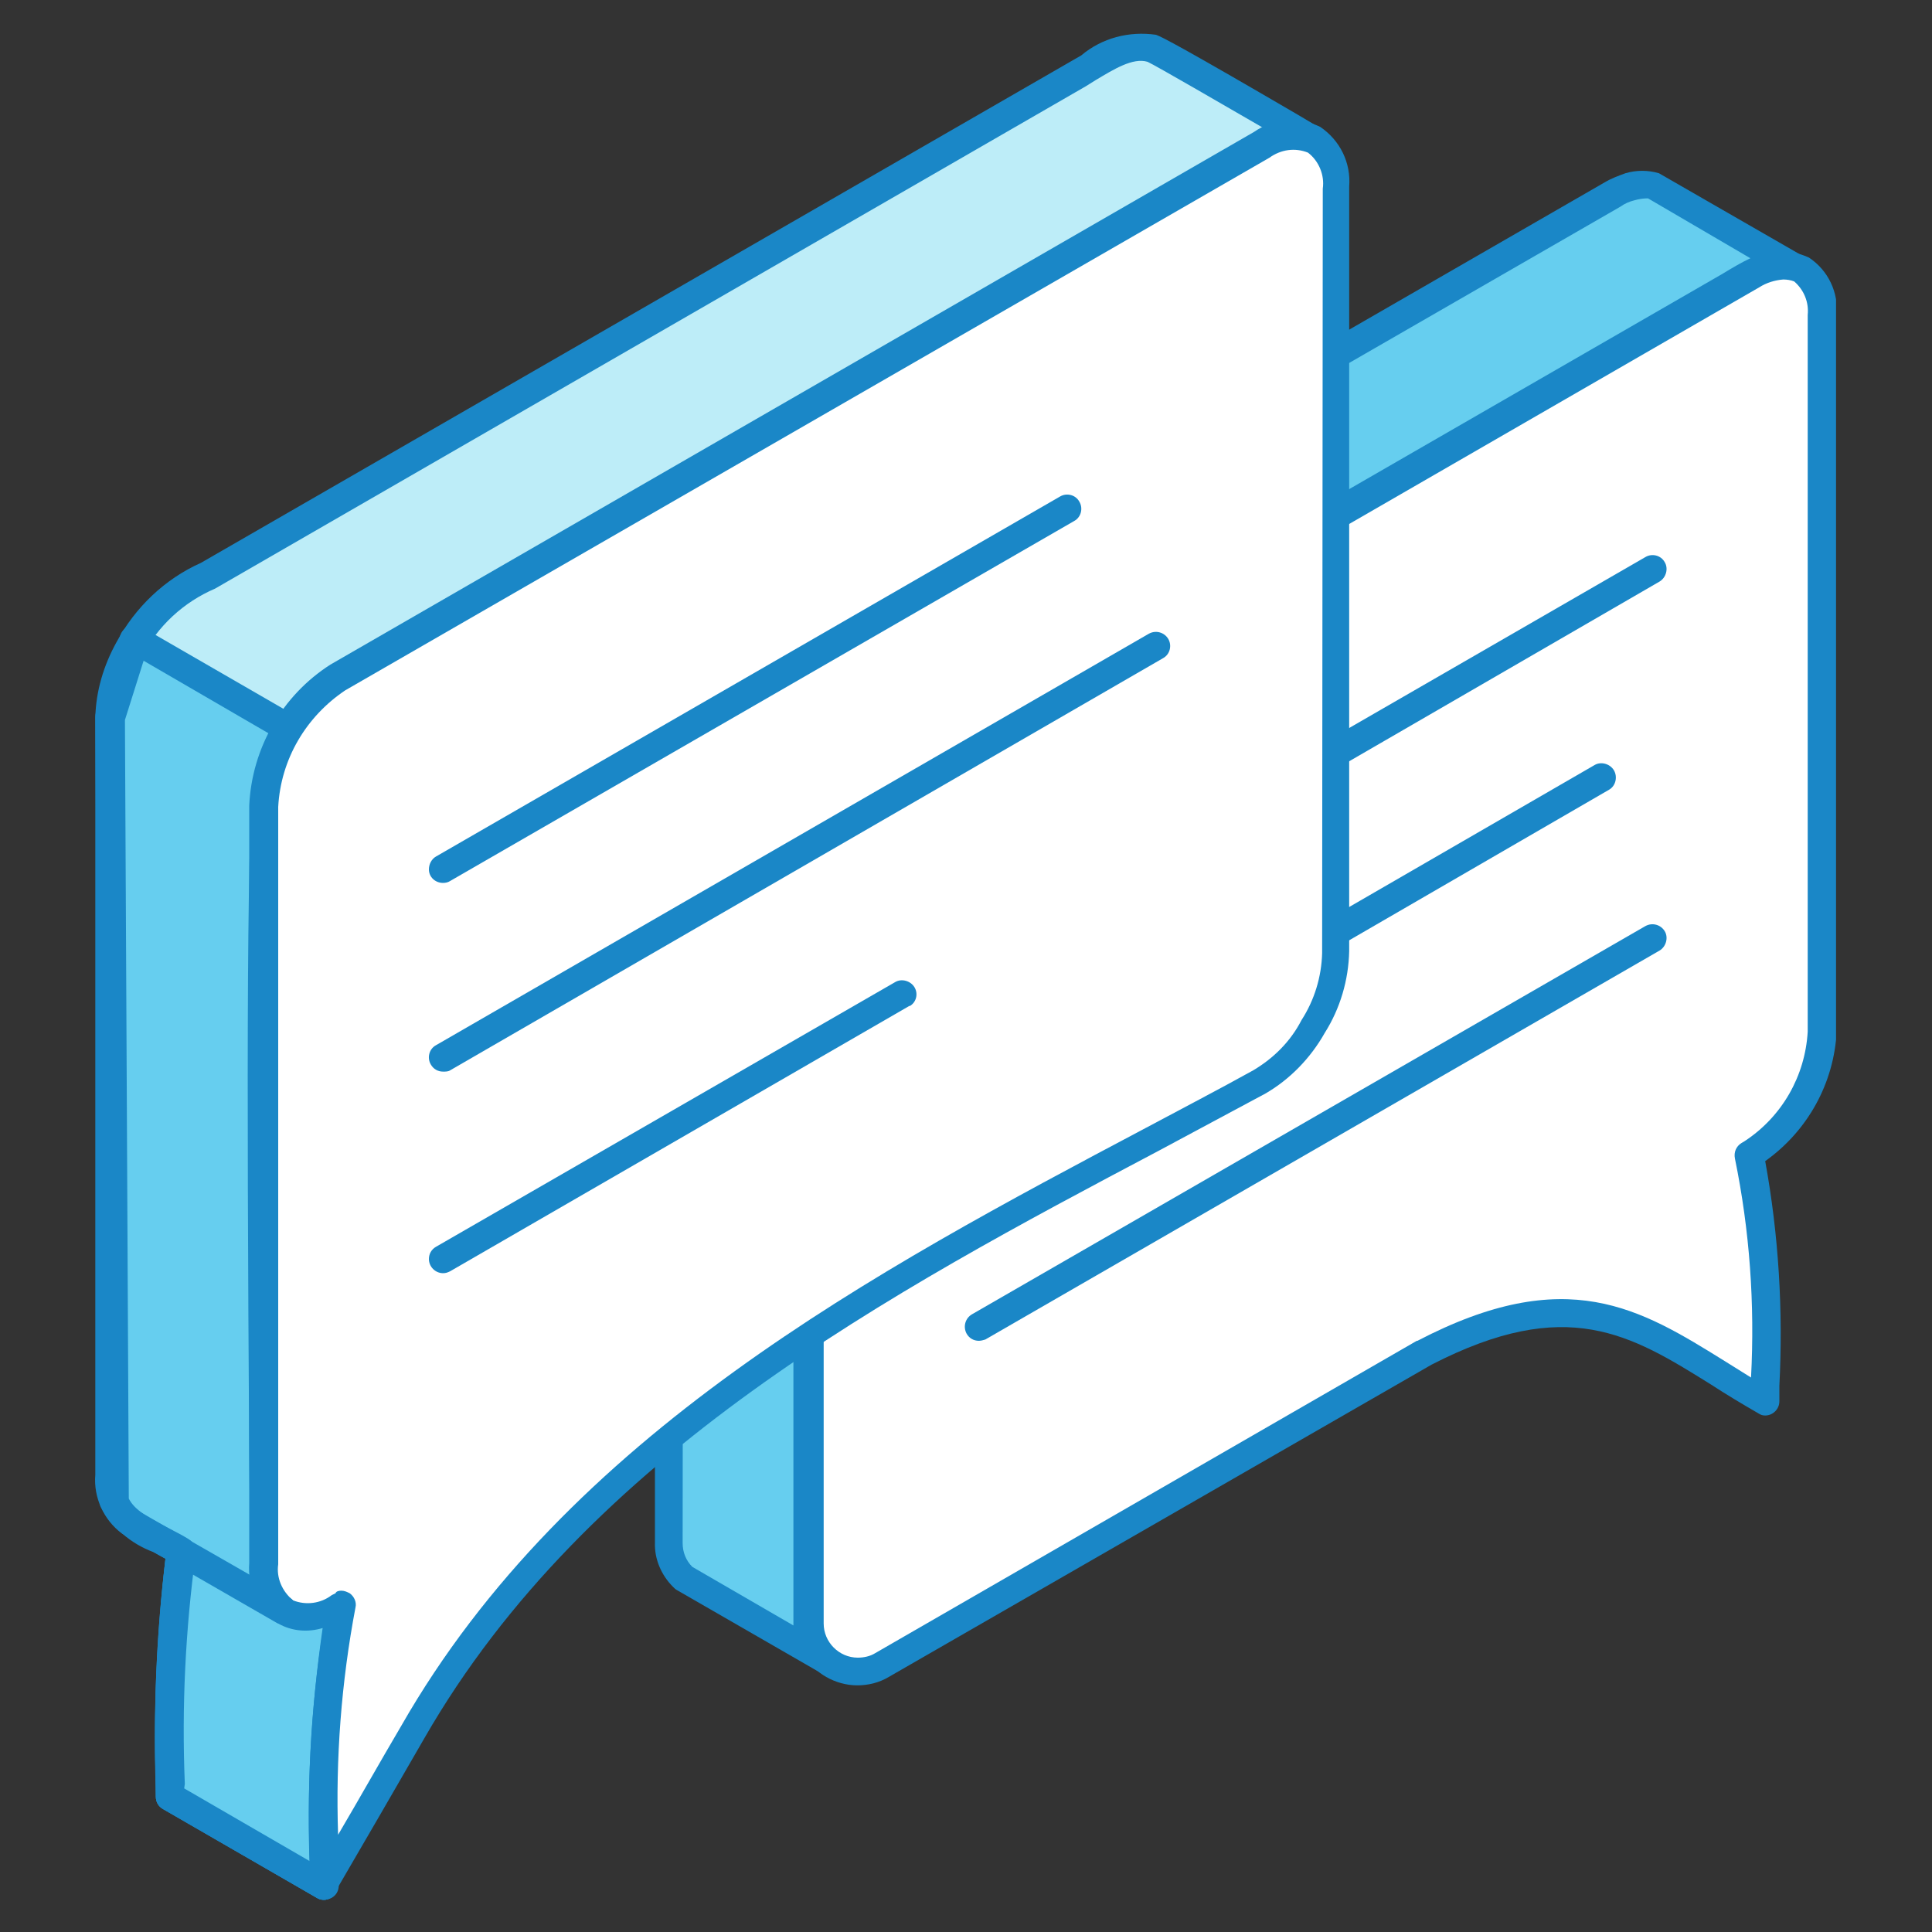 <?xml version="1.0" encoding="utf-8"?>
<!-- Generator: Adobe Illustrator 26.0.1, SVG Export Plug-In . SVG Version: 6.00 Build 0)  -->
<svg version="1.1" id="Layer_1" xmlns="http://www.w3.org/2000/svg" xmlns:xlink="http://www.w3.org/1999/xlink" x="0px" y="0px"
	 viewBox="0 0 300 300" style="enable-background:new 0 0 300 300;" xml:space="preserve">
<rect x="0" y="0" width="300" height="300" fill="#333333" stroke="none"/>
<style type="text/css">
	.st0{clip-path:url(#SVGID_00000011747631433107818220000001231359592266787761_);}
	.st1{fill-rule:evenodd;clip-rule:evenodd;fill:#66CEEF;}
	.st2{fill-rule:evenodd;clip-rule:evenodd;fill:#1A87C7;}
	.st3{fill-rule:evenodd;clip-rule:evenodd;fill:#FFFFFF;}
	.st4{fill-rule:evenodd;clip-rule:evenodd;fill:#BDEDF8;}
</style>
<g>
	<defs>
		<rect id="SVGID_1_" x="14.8" y="5" width="270.3" height="290"/>
	</defs>
	<clipPath id="SVGID_00000082349240582000430160000003023726434918338750_">
		<use xlink:href="#SVGID_1_"  style="overflow:visible;"/>
	</clipPath>
	
		<g id="Group_6752-2" transform="translate(0 0)" style="clip-path:url(#SVGID_00000082349240582000430160000003023726434918338750_);">
		<path id="Path_20469" class="st1" d="M125.7,142.4c-0.2-3.2,0.2-6.5,1.3-9.5c1.8-5,5.1-9.2,9.6-12.1l131.3-75.8
			c1.3-0.7,4.4-2.6,5.9-3.2c1.5-0.7,3.2-0.8,4.9-0.4l-21.6-12.5c-1.2-0.3-2.6-0.3-3.8,0.1c-0.9,0.3-1.9,0.7-2.7,1.2l-131.3,75.7
			c-1.6,0.9-4.4,2.4-5.9,3.5c-5.5,4.3-8.8,10.8-9.2,17.8l0,112.3c0,2,0.7,3.9,2.2,5.3l0.2,0.2l21.6,12.5c-1.5-1.4-2.4-3.4-2.3-5.5
			L125.7,142.4z"/>
		<path id="Path_20470" class="st2" d="M255.9,30.8c-0.7,0-1.4,0.1-2.1,0.3c-0.8,0.2-1.5,0.5-2.2,1L119,108.5
			c-1.5,0.8-3,1.7-4.5,2.7c-5,3.9-8,9.8-8.4,16.1l-0.1,112.3c0,1.4,0.5,2.7,1.5,3.7l15.7,9.1V252l0-109.6h2.2l-2.2-0.5
			c-0.2-3.3,0.3-6.7,1.5-9.8c1.9-5.5,5.6-10.1,10.5-13.3l132.3-76.3c1.3-0.8,3-1.8,4.3-2.4L255.9,30.8z M127.9,259.7
			c-0.4,0-0.8-0.1-1.1-0.3l-21.7-12.5c-0.2-0.1-0.4-0.3-0.6-0.5c-1.8-1.8-2.9-4.3-2.8-6.9l0-112.3c0.4-7.7,4.1-14.8,10.1-19.5
			c1.6-1.1,3.2-2.1,4.9-3l1.2-0.7l131.3-75.7c1-0.6,2.1-1,3.2-1.4c1.7-0.5,3.5-0.5,5.2,0l21.9,12.6c1,0.6,1.4,1.9,0.8,3
			c-0.5,0.9-1.5,1.3-2.4,1c-1.2-0.3-2.4-0.2-3.5,0.3c-1,0.4-3.2,1.7-4.6,2.5l-1.1,0.6l-131.3,75.7c-4,2.6-7,6.5-8.6,11
			c-1,2.6-1.4,5.5-1.2,8.3v0.5l0,109.6c0,1.5,0.6,2.9,1.7,3.9c0.9,0.8,0.9,2.2,0,3.1C129.1,259.4,128.5,259.7,127.9,259.7"/>
		<path id="Path_20471" class="st3" d="M221,210c26.1-13.6,36.4-1.8,53,7.6c0.8-12.8,0-25.7-2.5-38.3l0.5-0.3
			c6.4-4.2,10.5-11.2,10.9-18.9c0-27,0-84.1,0-111.1c0-6.9-4.9-9.7-10.9-6.3c-45.2,26-90.4,52.1-135.5,78.2
			c-6.4,4.2-10.5,11.2-10.9,18.9v2.7l0,109.6c0,4.1,3.4,7.5,7.5,7.5c1.3,0,2.6-0.3,3.8-1L221,210z"/>
		<path id="Path_20472" class="st2" d="M276.9,43.4c-1.3,0.1-2.6,0.5-3.7,1.2l-135.5,78.2c-5.7,3.8-9.4,10.1-9.8,17l0,112.3
			c0,2.9,2.4,5.3,5.3,5.3c0.9,0,1.9-0.2,2.7-0.7l84.1-48.5l0.1,0c23.2-12.1,34.6-5,47.8,3.2c1.3,0.8,2.7,1.7,4,2.5
			c0.6-11.4-0.2-22.8-2.5-34c-0.2-1,0.2-1.9,1-2.4l0.5-0.3c5.8-3.8,9.4-10.1,9.8-17V48.9c0.2-2-0.6-3.9-2.1-5.2
			C278.1,43.5,277.5,43.4,276.9,43.4 M133.1,261.7c-1.7,0-3.4-0.5-4.8-1.3c-3-1.7-4.9-4.9-4.9-8.4l0-112.3c0.4-8.5,4.9-16.2,12-20.8
			L271,40.8c2.9-2,6.7-2.3,9.9-0.8c3,2,4.6,5.4,4.3,9l0,111.1c-0.4,8.1-4.5,15.5-11.1,20.2c2.1,11.5,2.8,23.2,2.2,34.9l0,2.4
			c0,1.2-1,2.2-2.2,2.2c-0.4,0-0.7-0.1-1-0.3c-2.6-1.5-5.1-3-7.4-4.5c-12.5-7.8-22.4-13.9-43.4-3.1L138,260.4
			C136.5,261.3,134.8,261.7,133.1,261.7"/>
		<path id="Path_20473" class="st4" d="M41,125.2c0.4-8.1,4.7-15.5,11.5-20l138.9-80.1c3.8-2.2,7.9-5.4,12.2-3.6
			c-3.1-1.8-23.3-13.7-24.8-14.1c-4-1.1-8.1,2-11.4,3.9L33.1,88.9c-5.6,2.4-10.2,6.6-13,11.9c-1.9,3.3-2.9,6.9-3,10.7L17,229
			c-0.2,2.7,0.9,5.4,3,7.2l8.1,4.7c-1.7,12.6-2.2,25.4-1.7,38.1l23.9,13.8c-0.7-14.6,0.2-29.2,2.7-43.6l-12.1-7L41,125.2z"/>
		<path id="Path_20474" class="st2" d="M28.6,277.7L48.1,289c-0.5-13,0.3-25.9,2.5-38.7l-10.7-6.2c-0.7-0.4-1.1-1.1-1.1-1.9l0-116.9
			l0,0c0.5-8.9,5.1-17,12.6-21.8l140.5-81.1c1.4-0.9,2.9-1.7,4.5-2.4c-6.4-3.7-16.9-9.8-18.2-10.4c-2.3-0.7-5.3,1.2-8,2.8l-1.6,1
			l-135.2,78c-4.9,2.1-8.9,5.8-11.4,10.6c-1.7,3-2.6,6.3-2.7,9.7L19.2,229c0,1.2,0.2,4.2,2,5.4l8,4.6c0.8,0.5,1.2,1.4,1.1,2.3
			c-1.6,12-2.2,24.1-1.7,36.1L28.6,277.7z M50.3,295c-0.4,0-0.8-0.1-1.1-0.3l-23.9-13.8c-0.7-0.4-1.1-1.1-1.1-1.9v-1.6
			c-0.4-11.8,0.1-23.7,1.5-35.4l-6.8-3.9c-2.8-2.1-4.4-5.6-4.1-9.1l0-117.6c0.1-4.1,1.3-8.1,3.3-11.7c2.9-5.4,7.5-9.8,13.1-12.3
			L167.9,8.6c3.2-2.7,7.4-3.8,11.6-3.2c0.9,0.3,4.7,2.3,22,12.4l3.2,1.9c1,0.6,1.4,1.8,0.9,2.9c-0.5,1-1.8,1.5-2.8,1
			c-2.7-1.1-5.5,0.6-8.6,2.5l-1.7,1L53.6,107.2c-6.1,4-10,10.8-10.4,18.1l0,115.6l11,6.4c0.8,0.5,1.2,1.4,1,2.3
			c-2.4,13.8-3.3,27.7-2.6,41.7v1.5c0,0.8-0.4,1.5-1.1,1.9C51.1,294.9,50.7,295,50.3,295"/>
		<path id="Path_20475" class="st3" d="M53,249.2L53,249.2l-8.2,1.4l-20.7-12l4.1,2.3l0,0.4c-1.6,12.5-2.1,25.1-1.7,37.7l23.9,13.8
			c-0.6-14.1,0.2-28.2,2.4-42.2L53,249.2z"/>
		<path id="Path_20476" class="st2" d="M28.6,277.7L48,289c-0.4-12.4,0.3-24.9,2.2-37.2l-5.2,0.9c-0.5,0.1-1,0-1.4-0.3l-13.8-8
			C28.6,255.5,28.2,266.6,28.6,277.7 M50.3,295c-0.4,0-0.8-0.1-1.1-0.3l-23.9-13.8c-0.7-0.4-1.1-1.1-1.1-1.9
			c-0.4-12.4,0.1-24.7,1.5-37l-2.8-1.6c-1-0.6-1.4-1.9-0.8-3c0,0,0,0,0,0c0.6-1,2-1.4,3-0.8l4,2.3l0.1,0l15.9,9.2l7.5-1.2
			c1.2-0.2,2.3,0.6,2.5,1.8c0,0.2,0,0.5,0,0.7l-0.3,1.5c-2.2,13.8-2.9,27.8-2.3,41.7c0,0.8-0.4,1.5-1.1,1.9
			C51.1,294.9,50.7,295,50.3,295"/>
		<path id="Path_20477" class="st1" d="M44.8,113.1L20.9,99.4l-3.8,12.1l0.6,121.7c1.4,3.6,5.5,4.9,10.4,7.7
			c-1.7,12.6-2.2,25.4-1.7,38.1l23.9,13.8c-0.7-14.6,0.2-29.2,2.7-43.6l-12.1-7c0-15.6-1-115.4,0.7-121.9L44.8,113.1z"/>
		<path id="Path_20478" class="st2" d="M43.1,242.2L43.1,242.2z M28.6,277.7L48.1,289c-0.5-13,0.3-25.9,2.5-38.7l-10.7-6.2
			c-0.7-0.4-1.1-1.1-1.1-1.9c0-2.9,0-8.7-0.1-16.3c-0.4-60.4-0.4-101.5,0.9-106.2l2.5-5.6l-19.8-11.5l-2.9,9.2l0.6,120.9
			c0.9,1.8,3.1,3,6,4.5c1.1,0.6,2.2,1.1,3.3,1.8c0.8,0.5,1.2,1.3,1.1,2.2c-1.6,11.8-2.2,23.8-1.7,35.8L28.6,277.7z M50.3,295
			c-0.4,0-0.8-0.1-1.1-0.3l-23.9-13.8c-0.7-0.4-1.1-1.1-1.1-1.9v-2c-0.4-11.7,0.1-23.4,1.5-35c-0.7-0.3-1.3-0.7-1.9-1
			c-3.5-1.3-6.4-3.8-8.2-7.1c-0.1-0.3-0.1-0.5-0.1-0.8l-0.7-121.7c0-0.2,0-0.5,0.1-0.7l3.8-12.1c0.2-0.6,0.7-1.1,1.3-1.4
			c0.6-0.2,1.3-0.2,1.9,0.1l23.9,13.8c1,0.5,1.4,1.7,0.9,2.8l-3.1,7.2c-1.2,4.7-0.8,74.8-0.6,104.7c0,6.6,0.1,11.9,0.1,15l11,6.4
			c0.8,0.5,1.2,1.4,1,2.3c-2.4,13.6-3.3,27.5-2.6,41.3v1.9c0,0.8-0.4,1.5-1.1,1.9C51.1,294.9,50.7,295,50.3,295"/>
		<path id="Path_20479" class="st2" d="M207.9,118.7c-0.8,0-1.5-0.4-1.9-1.1c-0.6-1.1-0.2-2.4,0.8-3l48.7-28.1c1-0.6,2.4-0.3,3,0.8
			c0,0,0,0,0,0c0.6,1,0.2,2.4-0.8,3L209,118.5C208.7,118.6,208.3,118.8,207.9,118.7"/>
		<path id="Path_20480" class="st2" d="M207.9,146.5c-0.8,0-1.5-0.4-1.9-1.1c-0.6-1-0.3-2.4,0.8-3l40.8-23.6c1-0.6,2.4-0.2,3,0.8
			c0.6,1,0.3,2.4-0.7,3c0,0,0,0,0,0L209,146.3C208.6,146.4,208.3,146.6,207.9,146.5"/>
		<path id="Path_20481" class="st2" d="M152,208.2c-0.8,0-1.5-0.4-1.9-1.1c-0.6-1.1-0.2-2.4,0.8-3l104.6-60.3c1.1-0.6,2.4-0.2,3,0.8
			c0.6,1,0.2,2.4-0.8,3L153,208C152.7,208.1,152.3,208.2,152,208.2"/>
		<path id="Path_20482" class="st3" d="M207.4,147.9c0-29,0-89.7,0.1-118.7c0-7.3-5.2-10.3-11.5-6.7
			c-47.8,27.6-95.6,55.1-143.4,82.7c-6.8,4.5-11.1,11.9-11.5,20l0,117.6c0,7.3,5.2,10.3,11.5,6.7l0.6-0.3c-2.5,14.4-3.4,29-2.7,43.7
			c4.6-7.9,9.2-15.8,13.8-23.8c29.1-50.8,86.2-76.3,131.4-100.9c3.5-2,6.4-5,8.4-8.6C206.1,156,207.3,152,207.4,147.9"/>
		<path id="Path_20483" class="st2" d="M53,247c0.5,0,0.9,0.2,1.3,0.4c0.7,0.5,1.1,1.4,0.9,2.2c-2.2,11.6-3.1,23.4-2.7,35.3
			c3.3-5.6,6.5-11.3,9.8-16.9c25.9-45.3,73.6-70.6,115.7-92.9c5.6-3,11.2-5.9,16.6-8.9c3.2-1.9,5.8-4.5,7.5-7.8
			c2-3.1,3.1-6.7,3.2-10.4l0.1-118.7c0.3-2.1-0.6-4.3-2.3-5.6c-2-0.8-4.2-0.5-6,0.8L53.6,107.2c-6.1,4.1-10,10.7-10.4,18.1l0,117.6
			c-0.3,2.1,0.6,4.2,2.3,5.6c2,0.8,4.3,0.5,6-0.8l0.6-0.3C52.2,247.1,52.6,247,53,247 M50.3,295c-0.2,0-0.4,0-0.6-0.1
			c-1-0.3-1.6-1.1-1.6-2.1l0-2.4c-0.5-12.6,0.2-25.1,2-37.6c-2.3,0.7-4.8,0.5-6.9-0.7c-3.1-2.1-4.8-5.7-4.5-9.4l0-117.6
			c0.4-8.9,5.1-17.1,12.6-21.9l143.4-82.7c3-2.1,7-2.4,10.3-0.8c3.1,2.1,4.8,5.6,4.5,9.3l0,118.7c-0.1,4.5-1.4,8.9-3.8,12.7
			c-2.2,3.9-5.4,7.2-9.2,9.4c-5.4,2.9-11,5.9-16.6,8.9c-41.6,22-88.6,47-114,91.2c-4.6,8-9.2,15.9-13.8,23.8
			C51.8,294.6,51,295,50.3,295"/>
		<path id="Path_20484" class="st2" d="M68.8,137.1c-1.2,0-2.2-0.9-2.2-2.1c0-0.8,0.4-1.6,1.1-2l96.9-55.9c1-0.6,2.4-0.3,3,0.8
			c0,0,0,0,0,0c0.6,1,0.3,2.4-0.8,3l-96.9,55.9C69.6,137,69.2,137.1,68.8,137.1"/>
		<path id="Path_20485" class="st2" d="M68.8,166.4c-0.8,0-1.5-0.4-1.9-1.1c-0.6-1-0.3-2.4,0.8-3c0,0,0,0,0,0l110.7-63.9
			c1.1-0.6,2.4-0.2,3,0.8c0.6,1,0.3,2.4-0.8,3c0,0,0,0,0,0L69.9,166.2C69.6,166.4,69.2,166.4,68.8,166.4"/>
		<path id="Path_20486" class="st2" d="M68.8,197.7c-1.2,0-2.2-1-2.2-2.2c0-0.8,0.4-1.5,1.1-1.9l71.3-41.1c1-0.6,2.4-0.2,3,0.8
			c0.6,1,0.3,2.3-0.7,2.9c0,0,0,0-0.1,0l-71.3,41.2C69.5,197.6,69.2,197.7,68.8,197.7"/>
		<path id="Path_20487" class="st2" d="M43.9,252.2c-0.4,0-0.8-0.1-1.1-0.3l-23.1-13.3c-1.1-0.6-1.4-1.9-0.8-3c0,0,0,0,0,0
			c0.6-1,1.9-1.4,2.9-0.8c0,0,0,0,0,0L45,248.1c1,0.6,1.4,1.9,0.8,3C45.4,251.8,44.6,252.2,43.9,252.2"/>
	</g>
</g>
</svg>
